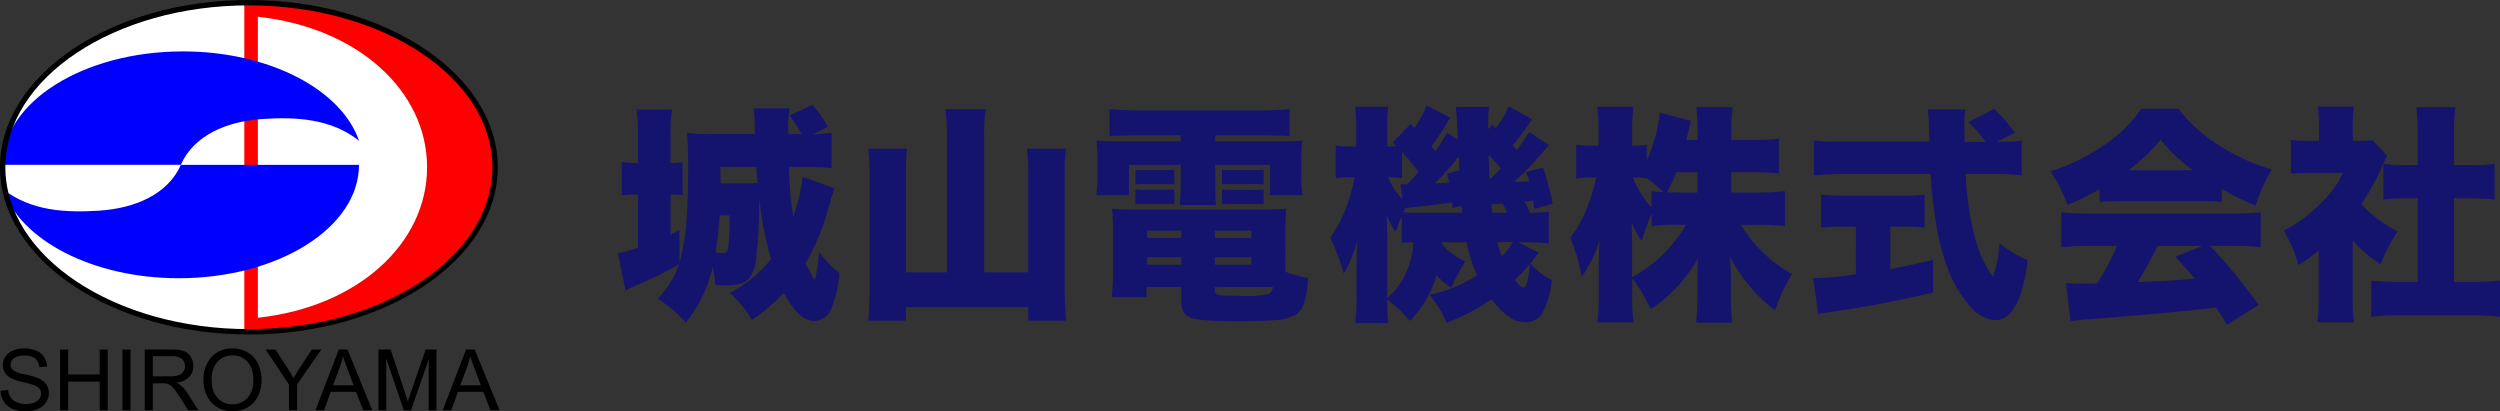 <svg xmlns="http://www.w3.org/2000/svg" width="360" height="59.223" viewBox="0 0 360 59.223">
  <rect x="0" y="0" width="360" height="59.223" fill="#333333" stroke="none"/>
  <g id="ヘッダーロゴ" transform="translate(0)">
    <g id="グループ_181978" data-name="グループ 181978" transform="translate(0)">
      <g id="グループ_181979" data-name="グループ 181979" transform="translate(88.99 15.094)">
        <path id="パス_73653" data-name="パス 73653" d="M194.684,51.5A53.081,53.081,0,0,1,193,42.826c-.01.2-.016.456-.016.756a67.015,67.015,0,0,1-.45,7.865,6.123,6.123,0,0,1-.837,2.639,2.806,2.806,0,0,1-1.592,1,8.776,8.776,0,0,1-2.123.193q-.514,0-1.319-.064A18.751,18.751,0,0,0,186.3,52.6a21.169,21.169,0,0,1-1.174,3.6,21.976,21.976,0,0,1-2.7,4.455,18.668,18.668,0,0,0-4.069-3.442,15.743,15.743,0,0,0,2.188-2.9,13.241,13.241,0,0,0,.9-2.075,49.286,49.286,0,0,1-6.256,3.088q-.982.451-1.464.708l-1.078-5.34a26.5,26.5,0,0,0,2.88-.852V42.2h-.241a13.964,13.964,0,0,0-2.092.128V37.518a15.439,15.439,0,0,0,2.107.145h.226V33.674a27.424,27.424,0,0,0-.21-3.715h5.1a23.975,23.975,0,0,0-.192,3.715v3.989a11.559,11.559,0,0,0,1.721-.113V42.3a13.8,13.8,0,0,0-1.721-.1v5.742q.45-.225,1.271-.627l.015,4.713a28.765,28.765,0,0,0,.917-5.067q.322-3.3.322-8.862,0-3.152-.161-4.778a19.9,19.9,0,0,0,3.314.177h6.45q0-.482-.016-1.48a15.933,15.933,0,0,0-.16-2.236h5.179a16.064,16.064,0,0,0-.193,2.719q0,.353.017,1h1.9a17.068,17.068,0,0,0-1.721-2.686l3.313-1.528a19.2,19.2,0,0,1,2.2,3.169L200.8,33.5A19.177,19.177,0,0,0,203.4,33.3v5.083q-1.9-.176-4.1-.161h-2.027q.016.531.048,1.528a46.188,46.188,0,0,0,.434,4.745q.064.418.145.949a33.367,33.367,0,0,0,.965-3.522,19.652,19.652,0,0,0,.37-2.284l4.585,1.657q-.307.853-.965,3.249a32.878,32.878,0,0,1-3.185,7.527,19.179,19.179,0,0,0,1.319,2.461,18.16,18.16,0,0,0,.595-4.1,16.454,16.454,0,0,0,2.96,3.088,16.994,16.994,0,0,1-1.239,5.227,2.653,2.653,0,0,1-2.364,1.673q-2.268,0-4.406-4.053a26.839,26.839,0,0,1-2.043,1.947,25.8,25.8,0,0,1-2.558,1.946,16.921,16.921,0,0,0-3.168-3.893,20.374,20.374,0,0,0,3.764-2.573,19.119,19.119,0,0,0,2.155-2.3m-7.414-6.273-.017.338a49.144,49.144,0,0,1-.546,4.986l.386.048.547.032h.129a.761.761,0,0,0,.563-.193q.355-.353.419-5.212Zm5.276-7h-5.131v2.38H190.7q1.239,0,2.044-.064-.1-1.094-.161-1.995Z" transform="translate(-172.649 -29.283)" fill="#14146e"/>
        <path id="パス_73654" data-name="パス 73654" d="M253.9,53.968V34.056a27.723,27.723,0,0,0-.225-3.587h5.806a25.175,25.175,0,0,0-.225,3.587V53.968h6.353V39.412a25.96,25.96,0,0,0-.177-3.249h5.6a30.26,30.26,0,0,0-.177,3.249V56.333q.015,2.574.225,4.616H265.61V59H248v1.946h-5.42q.161-1.4.177-4.584V39.444a31.866,31.866,0,0,0-.177-3.281h5.566A29.231,29.231,0,0,0,248,39.428v14.54Z" transform="translate(-206.534 -29.858)" fill="#14146e"/>
        <path id="パス_73655" data-name="パス 73655" d="M318.425,34.266H311.8q-2.2,0-3.635.1V30.47a39.3,39.3,0,0,0,4.117.193h17.677a37.505,37.505,0,0,0,4.134-.193v3.893q-1.416-.1-3.6-.1H323.4v.853h7.994q3.2,0,4.536-.112a21.6,21.6,0,0,0-.129,2.927v2.219a16.389,16.389,0,0,0,.161,2.718h-4.7V38.512H323.4v2.75a29.615,29.615,0,0,0,.112,3.024H318.28q.128-1.206.145-3.024v-2.75h-7.447V42.87h-4.713a17.745,17.745,0,0,0,.177-2.718V37.933a22.448,22.448,0,0,0-.145-2.927q1.319.112,4.536.112h7.592ZM333.5,53.9a19.4,19.4,0,0,0,3.265.9,15.72,15.72,0,0,1-.546,3.57,3.13,3.13,0,0,1-1.207,1.689,6.7,6.7,0,0,1-2.943.8q-1.8.161-5.774.161-5.244,0-6.514-.547a1.875,1.875,0,0,1-1.11-1.142,4.18,4.18,0,0,1-.145-1.19V56.092H313.5V57.54h-5.018a28.87,28.87,0,0,0,.209-3.732V48.243a33.957,33.957,0,0,0-.16-3.426q1.255.129,3.394.129h18.207a34.416,34.416,0,0,0,3.49-.129,33.771,33.771,0,0,0-.128,3.442ZM311.911,41.327V39.2q.531.049,1.432.048h2.75l.659-.016a7.348,7.348,0,0,0,.756-.032v2.123q-.531-.048-1.415-.048h-2.75q-.853,0-1.432.048m0,2.847V42.051q.483.048,1.432.048h2.75q1.062-.015,1.415-.048v2.123q-.467-.049-1.415-.048h-2.75q-.853,0-1.432.048m6.611,3.8h-4.937v1.062h4.937Zm0,3.828h-4.937v1.078h4.937Zm4.825-2.766h5.26V47.97h-5.26Zm0,3.844h5.26V51.8h-5.26Zm0,3.217v.53a.546.546,0,0,0,.128.4,3.052,3.052,0,0,0,1.48.29q.981.048,2.429.048a12.617,12.617,0,0,0,3.764-.306,1.17,1.17,0,0,0,.547-.965Zm1.029-14.766V39.2q.482.049,1.415.048h3.169q1.045-.016,1.415-.048v2.123c-.075,0-.177-.005-.306-.016a10.487,10.487,0,0,0-1.109-.032h-3.169q-.788,0-1.415.048m0,2.863V42.067q.45.048,1.415.048h3.169q1.093-.016,1.415-.048V44.19a13.035,13.035,0,0,0-1.415-.048h-3.169q-.9,0-1.415.048" transform="translate(-237.394 -29.858)" fill="#14146e"/>
        <path id="パス_73656" data-name="パス 73656" d="M386.964,53.9A15.54,15.54,0,0,1,383.12,60.5a17,17,0,0,0-2.975-2.863l-.29-.209.017.435A28.722,28.722,0,0,0,380,60.8h-4.745a36.662,36.662,0,0,0,.176-4.246V52.745q.016-1.593.113-3.844a21.2,21.2,0,0,1-.9,2.686,14.048,14.048,0,0,1-1.045,2.107,33.836,33.836,0,0,0-1.93-5.179,20.532,20.532,0,0,0,2.75-5.758,22.847,22.847,0,0,0,.724-2.959h-.563a11.559,11.559,0,0,0-2.139.16V35.213a10.975,10.975,0,0,0,2.139.161h.82V33.106a30.479,30.479,0,0,0-.161-3.442h4.745a33.235,33.235,0,0,0-.129,3.442v2.268h.386q.418,0,.965-.032l-.579-.547,2.606-2.654.53.563a15.491,15.491,0,0,0,1.769-3.233l3.394,1.753q-1.239,2.091-1.963,3.1l-.74,1,.435.579.112.129a23.434,23.434,0,0,0,1.721-2.638l1.528.965-.048-1.174q-.113-2.558-.258-3.507h4.81a12.86,12.86,0,0,0-.129,1.914q0,.274.017.837V32.9l.562-.692.515.5a12.424,12.424,0,0,0,1.849-3.12l3.378,1.85a32.369,32.369,0,0,1-2.8,3.748l.386.435.225.257a31.005,31.005,0,0,0,1.785-2.59l2.815,1.9q-2.043,2.381-3.3,3.683-.579.563-1.689,1.592,1.511-.032,2.156-.064-.178-.627-.451-1.351l2.445-.643a37.929,37.929,0,0,1,1.4,5.228l-2.653.756q-.1-.772-.161-1.206-.707.1-1.255.145a13.327,13.327,0,0,1,.821,1.592,17.032,17.032,0,0,0,2.686-.177v4.6a27.5,27.5,0,0,0-3.442-.177h-.965l2.927,1.48q-.692.949-1.174,1.56a9.063,9.063,0,0,0,1.11,1.11,8.931,8.931,0,0,0,1.978,1.287,12.631,12.631,0,0,1-1.335,4.712,2.693,2.693,0,0,1-1.576,1.255,2.27,2.27,0,0,1-.676.112h-.112a4.931,4.931,0,0,1-1.737-.338,8.284,8.284,0,0,1-2.316-1.882,13.765,13.765,0,0,1-.948-1.094,29.363,29.363,0,0,1-6.434,3.394,16.084,16.084,0,0,0-2.493-4.037,20.217,20.217,0,0,0,6.852-2.783,23.689,23.689,0,0,1-1.5-4.777H387.8l-.016.322A9.9,9.9,0,0,0,391.1,51.94a23.2,23.2,0,0,0-1.978,3.764,8.023,8.023,0,0,1-2.156-1.8m-7.109,3.329a11.305,11.305,0,0,0,3.748-8.058q-1.191.032-1.657.081V45.394q-.338.8-.885,2.268a11.218,11.218,0,0,1-1.287-2.413q.032.692.048,2.156l.031.981v8.846Zm4.52-18.207-.274-.354q-1.222-1.544-2.107-2.525v3.78q-.257-.032-.338-.032a13.215,13.215,0,0,0-1.319-.1h-.354a9.425,9.425,0,0,0,2.075,3.185l-.29-2.188c.236.022.445.032.627.032h.37q1.045-1.142,1.609-1.8m4.809,4.408q-1.673.257-5.067.627l-1.641.193c-.075.151-.166.338-.273.563a16.577,16.577,0,0,0,2.172.1h6.289q-.048-.466-.1-1.029l-1.3.386-.032-.354Zm-.435-2.9q-.112-.515-.289-1.255l1.785-.45q-.049-.643-.1-1.995-.129.177-.257.322-.466.644-2.01,2.332-.515.564-1.191,1.222.868-.048,2.059-.177m5.855-.37q1.126-1.094,1.609-1.609-.8-1.014-1.753-2.011.032,1.786.145,3.619m2.509,4.745a13.3,13.3,0,0,0-.627-1.319q-.547.049-1.624.113l.031.322q.064.595.1.884Zm-.772,6.3a9.258,9.258,0,0,0,1.576-2.059h-2.2a16.179,16.179,0,0,0,.627,2.059m4.053,1.078a22.829,22.829,0,0,1-2.172,2.316q.884,1.093,1.222,1.093.306,0,.515-.579a17.043,17.043,0,0,0,.434-2.831" transform="translate(-269.086 -29.374)" fill="#14146e"/>
        <path id="パス_73657" data-name="パス 73657" d="M461.887,39.254v2.928h3.877a30.357,30.357,0,0,0,3.844-.193v5.034a30.927,30.927,0,0,0-3.877-.193H463.27a19.694,19.694,0,0,0,7.367,7.093,28.385,28.385,0,0,0-1.383,2.542q-.482,1.045-1.078,2.669a21.766,21.766,0,0,1-3.8-3.634,25.313,25.313,0,0,1-2.67-4.037q.113,1.721.113,2.96v2.332a31.951,31.951,0,0,0,.209,4.166H456.82a40.63,40.63,0,0,0,.193-4.166v-2.01q-.016-1.158.1-3.12a22.1,22.1,0,0,1-6.836,7.382,22.866,22.866,0,0,0-2.67-4.471v2.123A35.407,35.407,0,0,0,447.8,60.9h-5.211a33.476,33.476,0,0,0,.209-4.246V52.218q.032-1.817.1-3.168a17.262,17.262,0,0,1-2.574,5.292,24.146,24.146,0,0,0-1.624-5.614,18.8,18.8,0,0,0,2.653-5,24.007,24.007,0,0,0,1.078-3.715h-.756a10.391,10.391,0,0,0-2.123.16V35.281a10.166,10.166,0,0,0,2.123.161h1.094V33.3a23.579,23.579,0,0,0-.193-3.458H447.8a23.243,23.243,0,0,0-.193,3.442v2.155h.595a7.531,7.531,0,0,0,1.5-.129v2.3a24.823,24.823,0,0,0,1.624-5.131,12.433,12.433,0,0,0,.225-1.8l4.552,1.175q-.161.466-.5,1.93-.065.289-.193.836h1.609v-1.4a22.412,22.412,0,0,0-.193-3.329h5.26a21.519,21.519,0,0,0-.193,3.329v1.4h2.992a29.539,29.539,0,0,0,3.844-.193v5.018a31.75,31.75,0,0,0-3.877-.193ZM447.6,54.39a20.313,20.313,0,0,0,7.768-7.56h-1.077a23.115,23.115,0,0,0-3.892.21V45.222a36.338,36.338,0,0,0-1.415,3.957,12.218,12.218,0,0,1-1.464-2.766q.064,1.077.08,3.345Zm4.52-12.256a17.263,17.263,0,0,0-2.429-2.027v.032a6.658,6.658,0,0,0-1.415-.128H447.7a13.913,13.913,0,0,0,.788,1.657,13.275,13.275,0,0,0,1.914,2.686V41.972q.772.113,1.721.161m4.889-2.879h-3.04a26.344,26.344,0,0,1-1.367,2.911q.837.016,1.673.016h2.735Z" transform="translate(-301.564 -29.555)" fill="#14146e"/>
        <path id="パス_73658" data-name="パス 73658" d="M512.706,47.345h-1.367q-2.172,0-3.635.144V42.745a28.633,28.633,0,0,0,3.78.16h7.431a28,28,0,0,0,3.683-.16V47.49q-1.48-.145-3.634-.144h-1.3v6.1q2.622-.466,6.161-1.3V56.85q-8.01,1.85-14.267,2.718-1.511.209-2.284.386l-.708-5.163a49.663,49.663,0,0,0,6.144-.579ZM533.02,35.137h.37a19.623,19.623,0,0,0,3.2-.177v5.019a32.669,32.669,0,0,0-4.279-.193h-3.78a40.18,40.18,0,0,0,1.609,10.133,15.688,15.688,0,0,0,2.332,4.665,18.189,18.189,0,0,0,.917-4.826,17.384,17.384,0,0,0,4.053,2.445,25.46,25.46,0,0,1-1,4.809q-1.3,3.812-3.683,3.812a5,5,0,0,1-3.474-1.866q-3.362-3.522-4.793-10.728a62.665,62.665,0,0,1-1.013-8.444H510.921a42.272,42.272,0,0,0-4.279.193V34.944a35.023,35.023,0,0,0,4.279.193h12.368l-.016-.8-.033-.82a24.108,24.108,0,0,0-.193-3.04h5.42a12.3,12.3,0,0,0-.144,1.946l.032,2.4v.322h3.04q-.708-.949-.885-1.142a17.332,17.332,0,0,0-1.609-1.689l3.731-1.93q1.222,1.255,1.528,1.609.434.5,1.447,1.833Z" transform="translate(-334.451 -29.813)" fill="#14146e"/>
        <path id="パス_73659" data-name="パス 73659" d="M579.914,41.973a34.643,34.643,0,0,1-4.616,2.236,23.509,23.509,0,0,0-2.461-4.842,26.983,26.983,0,0,0,7.56-3.651,19.458,19.458,0,0,0,5.533-5.34h5.355a20.553,20.553,0,0,0,5.565,5.083,28.822,28.822,0,0,0,7.866,3.667,23.441,23.441,0,0,0-2.316,5.2,34,34,0,0,1-4.889-2.4v1.882q-1.255-.129-3.136-.129H583.018q-1.77,0-3.1.129Zm2.525,8.155H578.4a37.309,37.309,0,0,0-4,.193V45.286a35.837,35.837,0,0,0,4,.177h20.733a36.015,36.015,0,0,0,3.973-.177V50.32a36.972,36.972,0,0,0-3.973-.193h-3.3l.627.676a72.414,72.414,0,0,1,6.353,7.849l-4.552,2.815q-.884-1.416-1.383-2.188l-.177-.273-1.11.129q-4.889.579-16.969,1.544a28.941,28.941,0,0,0-2.9.306l-.643-5.517q1.158.1,2.172.1.465,0,1.544-.016l.756-.016a37.482,37.482,0,0,0,2.879-5.4m1.625-10.905h9.281a25.041,25.041,0,0,1-4.633-4.392,23.258,23.258,0,0,1-2.9,3.008q-.8.675-1.753,1.383m4.182,10.905q-.4.9-.965,1.962-1.11,2.074-1.9,3.249l1.593-.064q3.362-.128,6.031-.386l.612-.048q-1.094-1.319-2.8-3.169l3.893-1.544Z" transform="translate(-366.566 -29.813)" fill="#14146e"/>
        <path id="パス_73660" data-name="パス 73660" d="M647.933,49.084v8.235a28.487,28.487,0,0,0,.177,3.506h-5.276a23.731,23.731,0,0,0,.209-3.634V50.515a29.2,29.2,0,0,1-2.928,2.091,17.739,17.739,0,0,0-2.123-4.954,21.681,21.681,0,0,0,5.179-3.764,16.852,16.852,0,0,0,2.606-3.136q.337-.579.756-1.431h-4.616a25.773,25.773,0,0,0-2.879.128V34.576a20.384,20.384,0,0,0,2.558.129h1.48V32.26a16.466,16.466,0,0,0-.177-2.477h5.211a15.769,15.769,0,0,0-.16,2.525v2.4h.9a11.772,11.772,0,0,0,1.914-.1l2.156,2.252a12.359,12.359,0,0,0-.772,1.56,29.667,29.667,0,0,1-2.976,5.388,14,14,0,0,0,1.334,1.318,20.327,20.327,0,0,0,3.925,2.639,22.532,22.532,0,0,0-2.461,4.7,17.531,17.531,0,0,1-3.072-2.38q-.258-.242-.965-1m14.588-6.1V55.019h2.638a35.917,35.917,0,0,0,3.989-.177v5.2a37.53,37.53,0,0,0-3.973-.209h-10.7a32.18,32.18,0,0,0-3.876.209v-5.2a36.922,36.922,0,0,0,3.957.177h2.75V42.988h-1.705q-1.866.016-3.249.161V38.018a22.955,22.955,0,0,0,3.249.177h1.705V33.756a36.8,36.8,0,0,0-.209-3.909h5.629a31.012,31.012,0,0,0-.209,3.909v4.439h2.606a22.729,22.729,0,0,0,3.248-.177v5.131q-1.383-.145-3.248-.161Z" transform="translate(-398.138 -29.525)" fill="#14146e"/>
      </g>
      <g id="グループ_181980" data-name="グループ 181980" transform="translate(0.077 50.175)">
        <path id="パス_73661" data-name="パス 73661" d="M.149,103.44l1.092-.1a2.407,2.407,0,0,0,.36,1.076,1.971,1.971,0,0,0,.88.68,3.326,3.326,0,0,0,1.342.26,3.224,3.224,0,0,0,1.17-.2,1.622,1.622,0,0,0,.754-.54,1.251,1.251,0,0,0,.247-.748,1.136,1.136,0,0,0-.239-.719,1.765,1.765,0,0,0-.787-.516,15.306,15.306,0,0,0-1.557-.426,7.9,7.9,0,0,1-1.688-.546,2.359,2.359,0,0,1-.933-.814,2,2,0,0,1-.307-1.088,2.223,2.223,0,0,1,.376-1.238,2.33,2.33,0,0,1,1.1-.874,4.17,4.17,0,0,1,1.6-.3,4.373,4.373,0,0,1,1.714.313,2.474,2.474,0,0,1,1.142.922,2.645,2.645,0,0,1,.429,1.378l-1.109.084A1.792,1.792,0,0,0,5.132,98.8a2.357,2.357,0,0,0-1.524-.423,2.448,2.448,0,0,0-1.53.385,1.154,1.154,0,0,0-.48.928,1,1,0,0,0,.34.775,4.613,4.613,0,0,0,1.744.623,11.511,11.511,0,0,1,1.935.558,2.65,2.65,0,0,1,1.127.891,2.171,2.171,0,0,1,.364,1.244,2.377,2.377,0,0,1-.4,1.315,2.629,2.629,0,0,1-1.148.96,3.994,3.994,0,0,1-1.684.343,5.025,5.025,0,0,1-1.989-.346,2.778,2.778,0,0,1-1.258-1.041,2.947,2.947,0,0,1-.48-1.572" transform="translate(-0.149 -97.351)"/>
        <path id="パス_73662" data-name="パス 73662" d="M16.788,106.389V97.646h1.157v3.591h4.545V97.646h1.157v8.743H22.489v-4.121H17.945v4.121Z" transform="translate(-8.211 -97.491)"/>
        <rect id="長方形_34052" data-name="長方形 34052" width="1.157" height="8.743" transform="translate(17.558 0.155)"/>
        <path id="パス_73663" data-name="パス 73663" d="M40.449,106.389V97.646h3.877a5.161,5.161,0,0,1,1.778.236,1.94,1.94,0,0,1,.972.832,2.48,2.48,0,0,1,.364,1.318,2.2,2.2,0,0,1-.6,1.568,3.048,3.048,0,0,1-1.86.811,2.989,2.989,0,0,1,.7.436,5.982,5.982,0,0,1,.96,1.163l1.521,2.38H46.7l-1.157-1.819q-.507-.786-.835-1.2a2.6,2.6,0,0,0-.588-.584,1.737,1.737,0,0,0-.528-.233,3.472,3.472,0,0,0-.644-.042H41.606v3.883Zm1.157-4.885h2.487a3.72,3.72,0,0,0,1.241-.164,1.318,1.318,0,0,0,.68-.525,1.419,1.419,0,0,0,.232-.784,1.3,1.3,0,0,0-.45-1.02,2.1,2.1,0,0,0-1.422-.4H41.606Z" transform="translate(-19.677 -97.491)"/>
        <path id="パス_73664" data-name="パス 73664" d="M56.845,101.985a4.749,4.749,0,0,1,1.169-3.408,3.974,3.974,0,0,1,3.018-1.232,4.181,4.181,0,0,1,2.182.579A3.776,3.776,0,0,1,64.7,99.537a5.241,5.241,0,0,1,.51,2.347,5.154,5.154,0,0,1-.537,2.379,3.666,3.666,0,0,1-1.521,1.59,4.343,4.343,0,0,1-2.123.54,4.131,4.131,0,0,1-2.207-.6,3.832,3.832,0,0,1-1.473-1.628,4.935,4.935,0,0,1-.5-2.183m1.193.018a3.5,3.5,0,0,0,.85,2.49,2.965,2.965,0,0,0,4.282-.009,3.715,3.715,0,0,0,.844-2.606,4.485,4.485,0,0,0-.361-1.864A2.772,2.772,0,0,0,62.6,98.779a2.863,2.863,0,0,0-1.56-.438,2.96,2.96,0,0,0-2.114.843A3.771,3.771,0,0,0,58.038,102" transform="translate(-27.622 -97.345)"/>
        <path id="パス_73665" data-name="パス 73665" d="M77.571,106.389v-3.7L74.2,97.646h1.408l1.724,2.636q.477.74.889,1.479.394-.686.954-1.545l1.694-2.57h1.348l-3.489,5.039v3.7Z" transform="translate(-36.032 -97.491)"/>
        <path id="パス_73666" data-name="パス 73666" d="M88.144,106.389,91.5,97.646h1.246l3.578,8.743H95.009l-1.02-2.648H90.333l-.96,2.648Zm2.523-3.591h2.964l-.912-2.421q-.418-1.1-.62-1.813a11.163,11.163,0,0,1-.471,1.67Z" transform="translate(-42.788 -97.491)"/>
        <path id="パス_73667" data-name="パス 73667" d="M105.743,106.389V97.646h1.741l2.07,6.191q.286.864.417,1.294.148-.478.465-1.4l2.093-6.084h1.557v8.743h-1.115V99.072l-2.541,7.318h-1.043l-2.529-7.443v7.443Z" transform="translate(-51.316 -97.491)"/>
        <path id="パス_73668" data-name="パス 73668" d="M123.688,106.389l3.358-8.743h1.246l3.578,8.743h-1.318l-1.02-2.648h-3.656l-.96,2.648Zm2.523-3.591h2.964l-.912-2.421q-.418-1.1-.62-1.813a11.16,11.16,0,0,1-.471,1.67Z" transform="translate(-60.011 -97.491)"/>
      </g>
      <g id="グループ_181981" data-name="グループ 181981">
        <path id="パス_73669" data-name="パス 73669" d="M71.657,24.446c0,13.087-15.873,23.7-35.453,23.7S.75,37.533.75,24.446,16.623.749,36.2.749s35.453,10.61,35.453,23.7" transform="translate(-0.363 -0.363)" fill="#fff"/>
        <path id="パス_73670" data-name="パス 73670" d="M68.914.75c-.221,0-.439.008-.658.011V48.132c.22,0,.438.011.658.011,19.58,0,35.453-10.609,35.453-23.7S88.495.75,68.914.75m1.291,45.367V2.776c14.362,1.548,24.367,10.659,24.367,21.67S84.567,44.569,70.205,46.117" transform="translate(-33.074 -0.363)" fill="red"/>
        <path id="パス_73671" data-name="パス 73671" d="M26.7,14.363C12.368,14.363.75,21.672.75,30.688H26.4c1.889-4.244,6.594-6.254,11.751-6.592,4.794-.314,9.876-.079,13.91,3.13C49.536,19.874,39.143,14.363,26.7,14.363" transform="translate(-0.363 -6.96)" fill="blue"/>
        <path id="パス_73672" data-name="パス 73672" d="M26.11,62.383c14.332,0,25.95-7.309,25.95-16.325H26.412C24.522,50.3,19.817,52.312,14.66,52.65c-4.794.314-9.876.079-13.91-3.13,2.525,7.353,12.917,12.863,25.36,12.863" transform="translate(-0.363 -22.318)" fill="blue"/>
        <path id="パス_73673" data-name="パス 73673" d="M35.84,48.165C16.077,48.165,0,37.362,0,24.083S16.077,0,35.84,0,71.68,10.8,71.68,24.083,55.6,48.165,35.84,48.165m0-47.392C16.5.773.773,11.23.773,24.083S16.5,47.392,35.84,47.392,70.907,36.936,70.907,24.083,55.175.773,35.84.773" transform="translate(0)"/>
      </g>
    </g>
  </g>
</svg>
